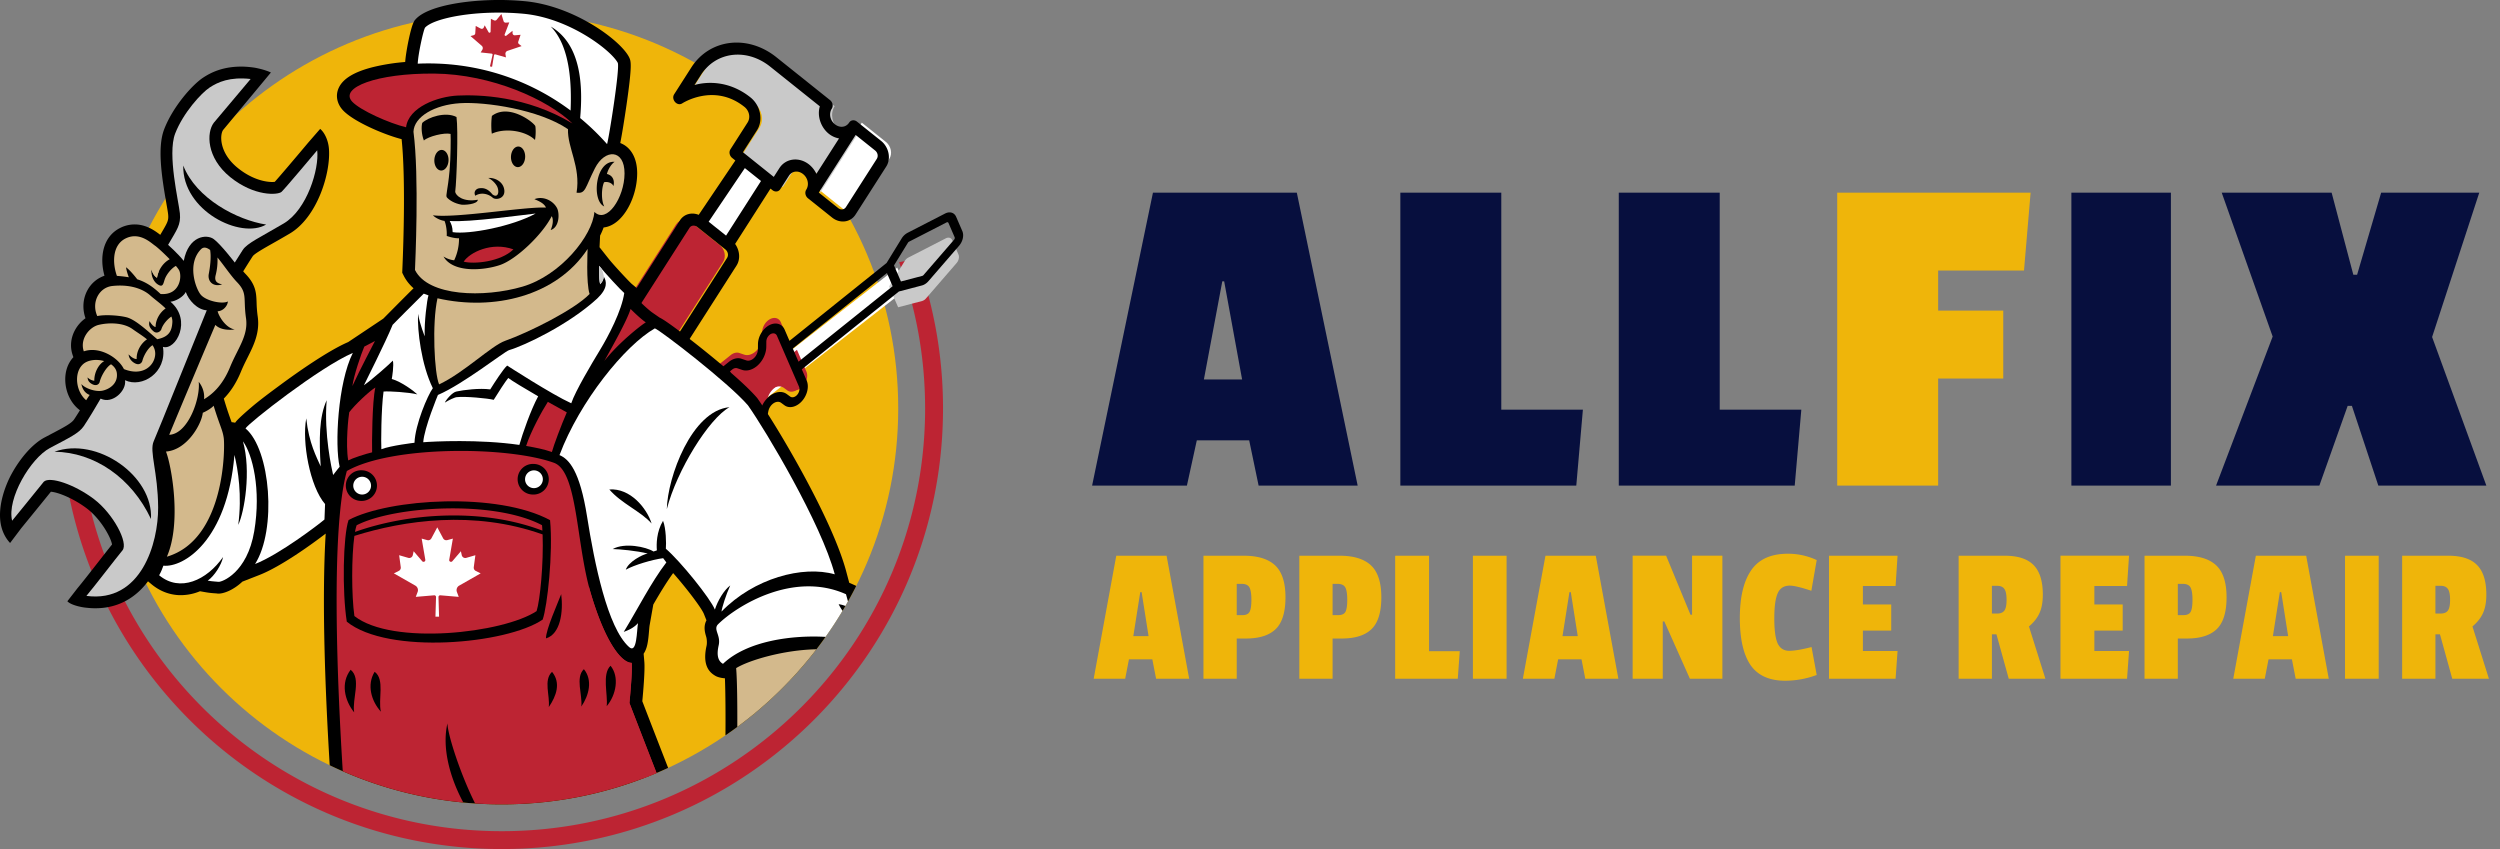 <svg xmlns="http://www.w3.org/2000/svg" width="265" height="90" fill="none"><rect width="100%" height="100%" fill="#808080" stroke="none"/><path fill="#070F3E" d="M143.913 51.473h-10.5l-1-4.8h-5.55l-1.05 4.8h-10.05l6.45-31.05h15.25l6.45 31.05Zm-12.25-11.25-1.9-10.4h-.2l-1.95 10.4h4.05Zm35.424 11.25h-18.65v-31.05h10.7v23h8.65l-.7 8.05Zm23.154 0h-18.65v-31.05h10.7v23h8.65l-.7 8.05Zm39.876 0h-10.55v-31.05h10.55v31.05Zm33.436 0h-11.45l-2.8-8.45h-.45l-3 8.45h-10.95l6-15.8-5.4-15.25h11.65l2.3 8.7h.4l2.55-8.7h10.4l-5 15.3 5.75 15.75Z"/><path fill="#EFB50A" d="M214.545 28.673h-9.1v4.25h6.9v7.2h-6.9v11.35h-10.7v-31.05h20.5l-.7 8.25ZM126.053 71.946h-3.507l-.399-2.058h-2.478l-.399 2.058h-3.339l2.394-13.04h5.334l2.394 13.04Zm-4.305-4.515-.735-4.662h-.147l-.735 4.662h1.617Zm10.312.252h-.966v4.263h-3.528v-13.04h4.263c1.498 0 2.611.342 3.339 1.028.728.686 1.092 1.813 1.092 3.381 0 1.568-.343 2.688-1.029 3.36-.686.672-1.743 1.008-3.171 1.008Zm.399-2.835c.126-.238.189-.665.189-1.28 0-.617-.07-1.05-.21-1.303-.14-.252-.42-.378-.84-.378h-.504v3.318h.588c.392 0 .651-.119.777-.357Zm9.762 2.835h-.966v4.263h-3.528v-13.04h4.263c1.498 0 2.611.342 3.339 1.028.728.686 1.092 1.813 1.092 3.381 0 1.568-.343 2.688-1.029 3.36-.686.672-1.743 1.008-3.171 1.008Zm.399-2.835c.126-.238.189-.665.189-1.28 0-.617-.07-1.05-.21-1.303-.14-.252-.42-.378-.84-.378h-.504v3.318h.588c.392 0 .651-.119.777-.357Zm11.904 7.098h-6.636v-13.04h3.591v10.121h3.255l-.21 2.92Zm5.173 0h-3.57v-13.04h3.57v13.04Zm11.85 0h-3.507l-.399-2.058h-2.478l-.399 2.058h-3.339l2.394-13.04h5.334l2.394 13.04Zm-4.305-4.515-.735-4.662h-.147l-.735 4.662h1.617Zm15.331 4.515h-3.444l-2.709-6.069h-.168v6.07h-3.192V58.904h3.549l2.583 6.258h.168v-6.258h3.213v13.041Zm5.503-6.384c0 1.232.119 2.114.357 2.646.252.518.658.777 1.218.777.56 0 1.351-.133 2.373-.399l.546 2.961a9.628 9.628 0 0 1-3.339.61c-1.68 0-2.905-.554-3.675-1.66-.756-1.12-1.134-2.779-1.134-4.977 0-2.212.399-3.899 1.197-5.06.798-1.177 2.1-1.765 3.906-1.765 1.064 0 2.079.224 3.045.672l-.567 3.255c-1.092-.364-1.855-.546-2.289-.546-.616 0-1.043.273-1.281.82-.238.531-.357 1.42-.357 2.666Zm12.855 6.384h-7.056v-13.04h7.266l-.21 3.212h-3.465v1.953h3.003v2.772h-3.003v2.163h3.675l-.21 2.94Zm15.608-8.904c0 .784-.119 1.435-.357 1.953s-.609.987-1.113 1.407l1.743 5.544h-3.885l-1.302-4.704h-.483v4.704h-3.528v-13.04h4.872c1.4 0 2.422.328 3.066.986.658.658.987 1.708.987 3.15Zm-4.851 1.995c.364 0 .623-.105.777-.315.154-.21.231-.588.231-1.134 0-.56-.077-.945-.231-1.155-.154-.224-.406-.336-.756-.336h-.567v2.94h.546Zm13.779 6.91h-7.056V58.904h7.266l-.21 3.213h-3.465v1.953h3.003v2.772h-3.003v2.163h3.675l-.21 2.94Zm6.348-4.264h-.966v4.263h-3.528v-13.04h4.263c1.498 0 2.611.342 3.339 1.028.728.686 1.092 1.813 1.092 3.381 0 1.568-.343 2.688-1.029 3.36-.686.672-1.743 1.008-3.171 1.008Zm.399-2.835c.126-.238.189-.665.189-1.28 0-.617-.07-1.05-.21-1.303-.14-.252-.42-.378-.84-.378h-.504v3.318h.588c.392 0 .651-.119.777-.357Zm14.635 7.098h-3.507l-.399-2.058h-2.478l-.399 2.058h-3.339l2.394-13.04h5.334l2.394 13.04Zm-4.305-4.515-.735-4.662h-.147l-.735 4.662h1.617Zm9.598 4.515h-3.57v-13.04h3.57v13.04Zm11.409-8.904c0 .784-.119 1.435-.357 1.953s-.609.987-1.113 1.407l1.743 5.544h-3.885l-1.302-4.704h-.483v4.704h-3.528v-13.04h4.872c1.4 0 2.422.328 3.066.986.658.658.987 1.708.987 3.15Zm-4.851 1.995c.364 0 .623-.105.777-.315.154-.21.231-.588.231-1.134 0-.56-.077-.945-.231-1.155-.154-.224-.406-.336-.756-.336h-.567v2.94h.546Z"/><path fill="#BD2433" d="M53.185 88.105c24.785 0 44.877-20.06 44.877-44.806 0-5.45-.974-10.672-2.759-15.503l1.877-.393A46.548 46.548 0 0 1 99.96 43.3c0 25.792-20.942 46.7-46.775 46.7C28.392 90 8.105 70.741 6.51 46.391l1.877-.393c1.397 23.489 20.92 42.107 44.797 42.107Z"/><path fill="#EFB50A" d="M95.212 43.299c0 23.175-18.818 41.963-42.03 41.963s-42.03-18.788-42.03-41.963S29.97 1.336 53.182 1.336s42.03 18.788 42.03 41.963Z"/><path fill="#fff" d="m91.35 13.002 2.55 2.039c.558.445.72 1.251.365 1.808l-3.256 5.091c-.356.557-1.09.646-1.648.2l-2.55-2.038 4.54-7.1Z"/><path fill="#C9C9C9" d="m80.51 13.54-1.83 2.86 4.3 3.435.916-1.43c.507-.792 1.555-.92 2.35-.285.794.634 1.025 1.783.518 2.575l4.576-7.15c-.507.792-1.555.92-2.349.285-.794-.635-1.026-1.783-.519-2.575l-5.735-4.581c-2.78-2.22-6.447-1.776-8.222.997l-1.83 2.86s3.722-2.43 7.306.433c.795.634 1.026 1.783.519 2.575Z"/><path fill="#fff" d="m78.735 16.858-4.338 6.784 2.845 2.274 4.338-6.783-2.845-2.274Z"/><path fill="#BD2433" d="m73.31 23.595 2.967 2.372c.557.445.72 1.252.364 1.808l-8.21 12.841c-.88 1.377-2.7 1.598-4.079.495-1.379-1.102-1.78-3.098-.9-4.475l8.21-12.841c.356-.557 1.09-.646 1.648-.2Z"/><path fill="#000" d="m85.645 21.017 2.557 2.043c.829.663 1.948.523 2.478-.306l3.263-5.102c.53-.828.283-2.053-.546-2.716l-2.557-2.043c-.278-.223-.648-.18-.827.098-.332.518-.99.598-1.51.183s-.664-1.136-.333-1.654c.177-.278.095-.681-.181-.904l-5.706-4.56C80.766 4.845 79 4.358 77.37 4.556c-1.63.197-3.12 1.08-4.09 2.594l-1.82 2.846c-.347.553.318 1.306.852.963 0 0 3.369-2.209 6.598.371.52.415.665 1.137.333 1.656l-1.82 2.847c-.179.278-.097.684.183.907l3.06 2.446-3.704 5.79-1.844-1.473 3.94-5.839c.452-.673-.584-1.501-1.008-.805l-3.988 5.914c-.738-.298-1.557-.09-1.988.583L63.847 36.22c-1.055 1.65-.568 4.07 1.085 5.39 1.653 1.322 3.859 1.054 4.914-.596l8.227-12.865c.43-.672.34-1.608-.151-2.292l3.752-5.866.21.168c.278.22.645.176.823-.1l.912-1.423c.331-.518.988-.598 1.508-.183.519.415.664 1.137.334 1.656-.178.28-.095.686.184.908Zm-8.02-15.192c1.326-.16 2.765.239 4.012 1.236l5.266 4.21c-.306 1.001.09 2.22.955 2.912.335.268.707.422 1.08.49l-2.401 3.754a2.79 2.79 0 0 0-.765-.983c-1.06-.847-2.483-.675-3.16.384l-.592.924-3.27-2.617 1.5-2.342c.677-1.058.362-2.62-.698-3.467-2.406-1.922-4.885-1.622-5.941-1.312l.68-1.062c.796-1.244 2.009-1.966 3.335-2.127Zm13.073 8.477 2.056 1.643c.288.23.365.615.181.902l-3.264 5.103c-.183.287-.538.334-.826.105l-2.053-1.642 3.906-6.11ZM73.91 24.058l2.973 2.376c.288.23.367.622.183.91l-8.228 12.864c-.71 1.11-2.153 1.288-3.264.4-1.112-.888-1.432-2.475-.722-3.584l8.23-12.864c.207-.326.598-.286.828-.102Z"/><path fill="#fff" d="m81.16 42.275-1.057-2.208 15-11.704 1.058 2.208-15 11.704Z"/><path fill="#C9C9C9" d="m101.597 26.972-.652-1.506c-.116-.267-.401-.352-.688-.204l-3.985 2.047a.955.955 0 0 0-.366.35l-1.661 2.705.957 2.208 2.544-.667a.826.826 0 0 0 .402-.266l3.247-3.75c.234-.27.318-.65.202-.917Z"/><path fill="#BD2433" d="M84.565 41.254c.522-.42.762-1.181.536-1.703l-2.337-5.397c-.226-.521-.832-.604-1.354-.186-.374.3-.617.79-.622 1.253l-.005.557c-.005.567-.303 1.169-.761 1.536-.365.292-.783.396-1.128.28l-.528-.178c-.282-.095-.623-.01-.92.229l-10.618 8.513c-1.085.87-1.585 2.455-1.115 3.539l1.135 2.621c.47 1.084 1.73 1.257 2.815.387L80.28 44.19a1.72 1.72 0 0 0 .594-.985l.14-.714c.093-.467.363-.914.728-1.207.457-.367.989-.43 1.356-.163l.36.264c.3.219.733.167 1.107-.133Z"/><path fill="#BD2433" d="m83.447 40.976.365.266c.304.221.743.169 1.122-.134.53-.423.774-1.193.545-1.72l-1.002-2.31-.96.767c-.378.303-.818.355-1.121.134l-.365-.266c-.372-.27-.91-.206-1.375.164a2.13 2.13 0 0 0-.738 1.22l-.144.722c-.076.385-.3.754-.601.995L66.41 51.01l-.593-1.367 1.15 2.648c.474 1.095 1.752 1.27 2.853.39l10.768-8.604c.302-.241.525-.61.602-.995l.144-.722a2.13 2.13 0 0 1 .737-1.22c.464-.37 1.003-.435 1.375-.164Z"/><path fill="#000" d="m76.825 39.327-9.017 7.228c-.224.18-.328.508-.23.732a.306.306 0 0 0 .243.191.452.452 0 0 0 .34-.111l9.016-7.228c.224-.18.328-.508.23-.733-.096-.224-.357-.26-.582-.08ZM77.847 40.881l-9.016 7.228c-.225.18-.328.508-.23.733a.307.307 0 0 0 .243.191.453.453 0 0 0 .339-.112l9.016-7.228c.225-.18.328-.508.231-.732-.097-.224-.358-.26-.583-.08ZM69.624 50.393a.307.307 0 0 0 .243.192.453.453 0 0 0 .34-.112l9.016-7.228c.224-.18.328-.508.23-.732-.097-.224-.358-.26-.582-.08l-9.017 7.228c-.224.18-.328.508-.23.732Z"/><path fill="#000" d="m101.131 25.412-3.246 3.752a.244.244 0 0 1-.12.078l-2.266.594-.736-1.7 1.48-2.41a.282.282 0 0 1 .108-.103l3.985-2.047c.085-.044.168-.02.203.06l.652 1.506c.034.079.01.19-.06.27Zm.873-.922-.652-1.506c-.198-.458-.68-.601-1.172-.349l-3.984 2.048a1.632 1.632 0 0 0-.624.598l-1.595 2.596-10.292 8.253-.514-1.189c-.323-.744-1.192-.864-1.937-.266-.534.428-.882 1.132-.889 1.792l-.005.557a1.348 1.348 0 0 1-.494.997c-.236.189-.51.256-.732.182l-.528-.178c-.4-.135-.893-.013-1.317.327l-4.062 3.257c-.224.18-.328.508-.23.732.097.224.357.26.582.08l4.062-3.257c.169-.135.365-.184.525-.13l.528.177c.463.157 1.033.015 1.524-.378.617-.496 1.021-1.31 1.028-2.075l.005-.556a.965.965 0 0 1 .354-.715.6.6 0 0 1 .45-.148c.145.02.26.11.322.254l2.338 5.397c.128.297-.01.732-.306.97-.213.171-.46.2-.63.076l-.361-.264c-.496-.362-1.215-.276-1.832.22a2.86 2.86 0 0 0-.982 1.63l-.142.715a.985.985 0 0 1-.337.561l-10.618 8.513c-.416.334-.877.486-1.3.428-.421-.057-.752-.318-.932-.734l-1.136-2.621c-.371-.859.025-2.117.885-2.807l4.917-3.943c.225-.18.328-.508.231-.732-.097-.224-.358-.26-.582-.08l-4.918 3.943a4.28 4.28 0 0 0-1.377 2.039c-.254.806-.243 1.6.03 2.232l1.136 2.621c.274.633.778 1.03 1.42 1.118.642.088 1.344-.143 1.978-.651l10.617-8.514c.424-.34.74-.866.848-1.408l.142-.715c.06-.301.236-.594.472-.783.296-.238.642-.28.88-.106l.36.264c.428.313 1.049.238 1.582-.19.746-.597 1.09-1.69.768-2.434l-.515-1.188 8.874-7.116c.225-.18.328-.508.231-.732-.097-.224-.358-.26-.582-.08l-8.874 7.116-.605-1.397 9.978-8 .605 1.396-1.317 1.056c-.225.18-.328.508-.231.732a.307.307 0 0 0 .243.192.453.453 0 0 0 .34-.112l1.63-1.307 2.442-.64c.245-.065.49-.226.687-.454l3.246-3.751c.401-.463.542-1.106.344-1.564Z"/><path fill="#000" d="M21.806 62.778c.444.078.776.1.995.114l.151.012.026.004.036.005c.036.004.075.007.117.009.52.02 1.551-.322 2.564-1.27l1.799-.703c2.298-.898 5.582-3.277 7.029-4.389-.429 7.08-.051 16.742.426 24.558a41.915 41.915 0 0 0 18.233 4.144c6.3 0 12.277-1.385 17.641-3.865-.875-2.246-1.967-5.06-2.738-7.067.09-.947.294-3.258.214-4.181l-.074-.853c.158-.232.294-.54.385-.948.103-.466.149-1 .189-1.47.02-.24.041-.486.062-.603l.388-2.192c.687-1.188 1.389-2.354 2.105-3.338 1.418 1.606 3.007 3.696 3.261 4.334l.27.677c-.372.702-.125 1.398-.02 1.772.073.258.092.72.015.993-.443 2.065.352 2.77.946 3.116.402.234 1.015.262 1.015.262.066 1.625.073 4.15.058 6.048a42.173 42.173 0 0 0 13.843-15.799l-.017-.06-.533-.24-.173-.075-.324-1.215C88.193 54.938 82.29 45.05 80.3 42.242l-.034-.049-.04-.045c-1.276-1.48-4.087-3.802-5.649-5.055-.64-.514-3.803-3.036-4.657-3.426l-.751-.52c-.465-.323-1.194-1.031-1.435-1.276l-.365-.372c.015-.086.03-.172.042-.257l.105-.692-.542-.448c-.287-.246-1.941-2.02-2.478-2.7l-.945-1.194.06-1.23c.144-.292.27-.58.373-.864.46-.052 1.05-.258 1.656-.84 1.131-1.083 1.895-3.047 1.902-4.885.006-1.816-.814-2.858-1.793-3.226.178-.889.457-2.622.665-4.065.617-4.274.465-4.607.29-4.992l-.015-.034-.018-.033C65.725 4.226 60.804.604 55.608.124a29.861 29.861 0 0 0-1.611-.105c-3.901-.147-8.569.5-9.941 2.023l-.104.116-.075.136c-.356.648-.856 3.222-.928 4.277a21.89 21.89 0 0 0-3.326.521c-2.064.508-3.284 1.244-3.73 2.252-.346.784-.176 1.658.455 2.338 1.12 1.206 4.36 2.59 6.223 3.069.425 4.057.205 10.812.086 13.63l-.008.185-.013.343.153.307c.252.502.604.95 1.047 1.34-.924.91-2.948 2.958-3.044 3.055l-.163.164-3.72 2.484c-2.139.919-5.388 3.213-7.135 4.499-1.126.829-2.253 1.665-3.126 2.411-1.12.957-1.615 1.45-1.72 1.643 0 0-.157-.041-.378-.061l-.06-.168c-.165-.457-.37-1.025-.65-1.942l-.118-.389c.744-.758 1.346-1.704 1.82-2.858.218-.53.462-1.02.699-1.492.65-1.3 1.323-2.644 1.076-4.358a12.594 12.594 0 0 1-.118-1.473c-.035-1.008-.065-1.88-1.18-3.04a6.208 6.208 0 0 1-.24-.267l.173-.281c.004-.006.378-.613.83-1.312.174-.27 1.181-.84 2.155-1.391.518-.294 1.105-.626 1.776-1.023 2.918-1.723 4.352-6.407 4.155-8.973-.078-1.016-.54-1.811-.932-2.12l-1.27 1.46c-1.431 1.706-3.03 3.587-3.542 4.152-.087.011-.221.02-.397.013-.534-.02-1.945-.205-3.529-1.488-1.97-1.595-1.91-3.494-1.552-4.019l5.068-6.096c-.608-.286-1.391-.451-1.71-.509a10.66 10.66 0 0 0-1.084-.11c-2.21-.083-3.556.62-4.378 1.157-1.137.743-3.209 3.062-4.141 5.483-.726 1.885-.285 4.897.229 7.82.092.525.172.979.193 1.202.06.628-.047.829-.696 1.929l-.14.236c-.443-.343-1.365-1.056-2.587-1.102a3.39 3.39 0 0 0-1.607.342c-1.942.933-2.248 3.206-1.718 5.093a3.247 3.247 0 0 0-1.765 1.465c-.524.907-.61 2.023-.247 3.042a3.723 3.723 0 0 0-1.102 1.233c-.467.844-.559 1.795-.258 2.678l.074.216c-.596.644-.899 1.536-.857 2.532.05 1.19.583 2.309 1.424 2.994l.127.103c-.23.372-.45.72-.62.972-.28.413-1.076.831-2.395 1.524l-.744.393c-1.22.647-2.53 2.103-3.505 3.895-.62 1.138-1.458 3.298-1.136 5.213.129.764.457 1.488.998 2.07l1.188-1.574c.02-.025 1.957-2.394 3.137-3.86.795.058 2.446.738 3.81 1.772 1.518 1.15 2.578 3.14 2.67 3.824-.33.406-.853 1.076-1.446 1.836-.818 1.047-1.745 2.234-2.225 2.806L7.14 63.734c.376.406 1.46.622 1.857.668.27.031.538.058.798.068h.001c1.976.075 3.677-.564 5.058-1.899.303-.293.58-.612.833-.952l.382.318c.855.711 1.864 1.108 2.918 1.148a5.311 5.311 0 0 0 2.212-.413l.606.106Z"/><path fill="#BD2433" d="M49.112 85.066c-1.364-2.519-2.299-5.728-1.685-8.387.037 1.245 1.406 5.452 2.936 8.489.932.061 1.872.094 2.819.094a41.952 41.952 0 0 0 16.414-3.322 1720.83 1720.83 0 0 1-2.876-7.426s.329-3.264.243-4.25c-1.066 0-2.79-2.112-4.354-7.414-1.562-5.3-1.359-12.829-3.866-13.784-4.896-1.782-17.226-1.853-21.978.862-1.73 6.259-1.003 22.666-.432 31.825a41.813 41.813 0 0 0 12.78 3.313Z"/><path fill="#D3B98C" d="M43.828 13.966c.625 4.757.183 14.028.16 14.652 1.413 2.822 7.312 2.955 11.382 1.77 4.07-1.186 7.451-5.434 7.635-7.928 1.293 1.3 3.187-1.486 3.196-4.076.009-2.59-2.08-2.642-3.143-.539-1.064 2.103-.964 2.706-1.943 2.58.462-2.752-.982-4.771-.908-6.733-3.051-2.08-8.744-2.92-11.434-2.754-2.69.166-4.884 1.423-4.945 3.028Z"/><path fill="#BD2433" d="M43.043 13.492c.26-2.133 3.344-3.267 5.495-3.364 2.15-.098 7.245.006 12.142 2.96-2.589-2.51-8.568-5.236-14.648-5.288-6.08-.05-10.085 1.483-8.7 2.976.86.925 3.938 2.292 5.711 2.716Z"/><path fill="#fff" d="M65.482 6.658c-.668-1.276-5.098-4.748-10-5.201-4.902-.453-9.498.444-10.432 1.48-.192.35-.733 2.83-.77 3.812 5.866-.26 11.548 1.489 16.202 4.966.12-2.837-.044-6.812-2.1-8.898 3.295 1.909 3.403 6.444 3.116 9.698a25.76 25.76 0 0 1 2.852 2.762c.205-.706 1.38-8.074 1.132-8.62Z"/><path fill="#000" d="M47.76 14.195c-.65-.161-2.347.252-2.829.698-.261-.679-.286-1.458-.175-1.863.624-.604 2.48-1.23 3.633-.627.195 1.359.017 6.772-.136 7.913.039.425.86 1.138 2.401.855-.047.517-1.513.564-1.756.52-.679-.12-1.228-.428-1.53-.767-.156-.197.096-.72.286-2.842.125-1.401.133-3.49.107-3.887Z"/><path fill="#000" d="M47.543 17.012c-.023.602-.377 1.078-.792 1.062-.415-.016-.733-.517-.71-1.12.023-.602.378-1.077.793-1.061.414.015.732.516.71 1.119ZM55.666 16.652c-.023.603-.377 1.078-.792 1.063-.415-.016-.733-.517-.71-1.12.023-.602.378-1.077.793-1.062.414.016.732.517.71 1.12ZM52.138 14.17c1.42-.655 3.608-.3 4.57.665.1-.501.089-1.28.029-1.487-.31-.503-2.863-2.388-4.596-1.061-.111.787-.05 1.704-.003 1.884ZM64.052 21.884c-1.365-.598-.967-4.863 1.1-4.733-.309.201-.678.73-.819 1.29.718.177.817.822.69 1.282-.175-.417-.801-.495-.997-.393-.295.675-.293 1.955.026 2.554ZM50.381 20.748c-.21-.418.072-.751.44-.793.34-.038.823-.04 1.36.636.508.418.783-.073.561-.716-.102-.297-.493-.777-.987-1.01.72-.055 1.615.409 1.704 1.303.09.894-.91 1.078-1.24.782-.416-.374-1.196-.618-1.838-.202ZM45.89 22.82c2.477.327 9.717-.928 11.982-.816-.2-.471-.807-.713-1.224-.892.903-.362 1.95.128 2.385.923.31.568.264 2.071-.663 2.35.33-.766.24-1.274.11-1.47-.961 1.916-3.743 4.595-5.502 5.184-1.759.589-4.968.836-5.968-.908.601.378 1.134.398 1.134.398a5.36 5.36 0 0 0 .512-2.33c-.52.009-1.101-.177-1.303-.253.042-.763-.163-1.467-.24-1.593-.41-.043-.973-.323-1.222-.592Z"/><path fill="#fff" d="M47.67 23.422c1.962.183 8.272-.711 9.109-.789-2.472 1.367-7.086 2.244-8.799 1.975-.006-.56-.144-.866-.31-1.186Z"/><path fill="#BD2433" d="M49.15 27.736c1.069.287 3.923.026 5.272-1.302-2.293-.837-4.633.316-5.273 1.302Z"/><path fill="#D3B98C" d="M46.372 31.618c-.594 2.68-.33 7.988.173 9.126 2.645-1.238 5.524-4.095 7.012-4.622 2.44-.863 7.317-3.273 8.94-4.959-.388-1.154-.21-4.772-.21-4.772-3.308 5.035-9.991 6.584-15.915 5.227Z"/><path fill="#fff" d="M45.418 31.31c-.08-.031-.5-.184-.5-.184-.694.67-3.297 3.302-3.297 3.302-.754 1.856-2.956 6.21-3.046 6.41.97-.686 2.852-2.363 3.066-2.614.133.483-.08 1.785-.114 1.948 1.028.285 2.357 1.29 2.713 1.632-.907-.226-3.028-.36-3.584-.3-.256 1.874-.271 5.519-.232 6.114.999-.392 3.512-.686 3.512-.686.074-1.943 1.402-5.046 1.943-5.783-1.219-2.483-1.655-6.124-1.568-7.882.203 1.155.71 2.382.71 2.382-.068-1.456.244-3.909.397-4.34Z"/><path fill="#BD2433" d="M55.769 47.272c1.013.173 1.872.343 2.731.64.19-.703.983-2.83 1.581-4.2-.489-.26-1.219-.666-2.01-1.116-.611.941-1.832 3.186-2.302 4.676Z"/><path fill="#fff" d="M63.512 28.177s-.064 1.329.104 1.95c.275-.297.333-.48.386-.805.31.503.445 1.246-.703 2.328-3.018 2.774-7.717 4.992-9.335 5.463-.519.165-4.854 3.605-7.543 4.752 0 0-1.444 3.46-1.558 5.013 1.078-.086 5.915-.337 10.19.282.329-1.174 1.202-3.685 1.992-5.152-1.425-.826-2.806-1.658-3.172-1.943-.287.344-1.1 1.597-1.538 2.317-.622-.16-3.048-.388-3.9-.284-.19-.007-.887.322-1.28.58.064-.216.781-1.117 1.249-1.182.744-.163 2.42-.372 3.563-.22.466-.747 1.396-2.186 1.792-2.526 0 0 4.697 3.045 6.794 3.998.432-1.294 2.184-4.232 3.06-5.673.874-1.441 2.282-4.118 2.559-6.012-.338-.28-2.092-2.168-2.66-2.886Z"/><path fill="#BD2433" d="M39.445 47.947c-.73.168-2.093.62-2.534.856-.303-1.752.035-4.74.11-5.105.541-.737 2.137-2.253 2.766-2.619-.343 1.482-.368 5.925-.342 6.868ZM39.747 36.145c-.251.133-1.13.592-1.13.592-.336.765-1.122 3.09-1.266 4.19.805-1.77 2.284-4.54 2.396-4.782Z"/><path fill="#C9C9C9" d="m26.568 8.373-3.909 4.644c-.777 1.035-.796 3.696 1.75 5.759 2.548 2.062 5.056 1.91 5.438 1.557.383-.354 3.777-4.403 3.777-4.403.226 1.974-1.073 6.293-3.548 7.756-2.476 1.463-3.88 2.092-4.346 2.812-.465.72-.843 1.333-.843 1.333s-1.486-1.94-2.23-2.487c-.745-.547-2.666-.374-3.178 2.31-.6-.76-1.659-1.701-1.659-1.701.937-1.63 1.366-2.105 1.248-3.338-.117-1.234-1.349-6.25-.5-8.456.85-2.207 2.79-4.318 3.66-4.886.868-.567 2.121-1.148 4.34-.9Z"/><path fill="#D3B98C" d="M17.108 34.89c-.07.233-.476.533-.829.234-.368-.31-.573-.643-.42-1.09.152.312.409.56.632.638.002-.808.48-1.58 1.065-1.974-.483-.486-1.128-.938-1.665-1.414-.45-.4-1.704-1.211-3.983-.97-1.4.149-2.253 1.717-1.597 3.189.806-.181 2.334-.07 3.112.131 1.016.264 2.42 1.648 3.248 2.321 1.268-.252 1.544-.897 1.6-1.796a1.374 1.374 0 0 0-.103-.605c-.452.298-.916.861-1.06 1.336Z"/><path fill="#D3B98C" d="M16.167 36.593c-.463.278-.928 1.072-1.072 1.639-.06.236-.322.517-.773.288-.369-.188-.663-.537-.688-.958.404.425.678.492.852.498-.035-.85.48-1.689 1.096-2.088-.457-.382-1.025-.723-1.529-1.087-.962-.694-2.496-.708-3.586-.45-1.011.241-2.026 1.508-1.583 2.808 1.635-.566 3.64.629 4.25 1.88 2.02.814 3.275-.387 3.32-1.587a1.534 1.534 0 0 0-.287-.943ZM12.383 39.535c-.05-.378-.282-.689-.612-.92-.476.262-1.042 1.2-1.209 1.882-.05.203-.307.443-.723.255-.34-.154-.54-.39-.557-.747.216.234.554.352.716.355-.023-.844.444-1.74 1.049-2.083-.799-.234-1.754-.145-2.281.364-.98.946-.685 2.923.37 3.782 0 0 .174-.28.37-.56-.325-.114-.743-.437-.88-1.159.353.443 1.505.876 2.27.7.766-.176 1.629-.784 1.487-1.869ZM18.954 28.59a3.807 3.807 0 0 0-.312-.405c-.463.25-.913.818-1.116 1.265-.226.499-.175 1.13-.835.675-.41-.282-.694-.907-.63-1.539.112.347.271.677.583.862.14-.875.677-1.61 1.346-1.97-.612-.626-1.313-1.27-1.565-1.441-.426-.29-1.612-1.481-3.088-.772-1.476.708-1.414 2.677-.944 3.978.468.035.885.083 1.264.15-.127-.327-.265-.775-.293-1.063.402.304.878.877 1.188 1.277.903.286 1.622.758 2.472 1.558 2.1.161 2.316-1.96 1.93-2.575Z"/><path fill="#C9C9C9" d="M18.069 31.982c.507-.036 1.344-.482 1.625-1.031.295.871 1.227 1.89 2.223 1.94-1.115 2.716-5.149 12.816-5.627 13.89-.478 1.074.451 3.239.473 7.008.02 3.768-1.78 10.143-7.603 9.377.888-1.058 3.16-4.03 3.82-4.824.659-.795-.974-3.887-3.02-5.439-2.047-1.552-4.694-2.444-5.318-1.84-1.148 1.432-3.357 4.133-3.357 4.133-.567-2.342 1.947-6.615 4.012-7.711 2.065-1.096 3.067-1.55 3.589-2.322.521-.772 1.427-2.294 1.778-2.909 1.262.621 2.767-.85 2.59-1.95 1.8.86 4.461-.814 4.018-3.534 1.379.408 3.115-2.83.797-4.788Z"/><path fill="#D3B98C" d="M26.076 33.722c-.308-2.141.183-2.635-.962-3.825-.66-.686-1.387-1.79-2.062-2.604a6.393 6.393 0 0 1-.186 1.85c-.198.738.226.896.68 1.002-.962.312-1.567-.325-1.414-1.118.124-.64.277-1.718.143-2.526-.356-.271-.678-.352-.945-.105-1.535 1.519-.61 4.154-.06 4.83.548.677 2.318 1.05 2.884.724-.017.45-.49 1.026-1.085 1.044.105.475.815 1.751 1.813 1.932-.515.063-1.5.087-2.053-.487-.202.463-3.785 8.949-4.893 11.65 2.014-.087 3.327-3.887 3.126-5.615.236.276.66.967.566 1.844.776-.462 1.918-1.36 2.754-3.397.836-2.037 1.96-3.351 1.694-5.199ZM17.69 59.009c1.587-3.626.477-9.702-.097-11.144 2.221-.161 3.774-2.888 3.902-4.111.473-.2.978-.537 1.15-.749.657 2.155.944 2.52 1.073 3.427.13.905.194 10.737-6.028 12.577Z"/><path fill="#fff" d="M17.318 59.962c-.07.222-.251.676-.449 1.017 2.2 1.83 5.042.539 6.777-1.935-.169.84-.924 2.013-1.627 2.505.598.105.954.09 1.144.125.327.04 3.043-.922 3.787-5.372.743-4.45-.184-8.143-1.198-9.52.892 3.147.152 7.515-.5 8.855.418-3.097-.023-5.87-.402-7.414-.757 9.118-5.407 11.956-7.532 11.739Z"/><path fill="#fff" d="M26.023 45.413c2.664 2.23 3.326 10.733 1.014 14.372 2.581-1.008 6.764-4.208 7.357-4.718l.063-1.636c-1.612-1.863-2.465-6.589-1.994-9.085.28 2.65 1.115 4.137 1.53 5.095-.178-2.874-.17-5.249.635-7.02-.3 3.592.543 7.31.684 7.93.26-.359.69-.875.69-.875-.53-2.273-.197-8.895 1.4-12.07-3.502 1.506-11.07 7.445-11.379 8.007Z"/><path fill="#000" d="M39.958 51.537a1.625 1.625 0 0 1-1.686 1.56 1.624 1.624 0 1 1 .123-3.244 1.624 1.624 0 0 1 1.563 1.684Z"/><path fill="#fff" d="M39.33 51.515a.942.942 0 1 1-1.884-.073.942.942 0 0 1 1.883.073Z"/><path fill="#000" d="M58.17 50.862a1.625 1.625 0 0 1-1.687 1.56 1.624 1.624 0 1 1 .123-3.244 1.624 1.624 0 0 1 1.564 1.684Z"/><path fill="#fff" d="M57.54 50.837a.942.942 0 1 1-1.883-.073.942.942 0 0 1 1.883.073Z"/><path fill="#000" d="M36.95 55.121c4.353-2.292 15.837-2.977 21.357.016.333 3.48-.291 9.136-.782 10.537-3.819 2.613-16.414 3.748-20.765.225-.505-3.213-.392-9.106.19-10.778Z"/><path fill="#BD2433" d="M37.566 56.803c-.309 2.21-.31 6.286 0 8.498 4.023 3.164 15.789 1.817 19.313-.523.368-1.132.751-5.076.637-8.129-7.303-2.597-14.694-1.491-19.95.154Z"/><path fill="#BD2433" d="M57.495 56.247c-.01-.196-.023-.389-.038-.575-5.102-2.69-15.632-2.048-19.651.004a4.626 4.626 0 0 0-.175.708c5.651-2.014 13.487-2.569 19.864-.137ZM66.84 32.747c-.345 1.189-2.016 4.129-2.78 5.52 1.438-1.857 3.863-3.786 4.395-4.094-.667-.462-1.614-1.426-1.614-1.426Z"/><path fill="#fff" d="M69.415 34.807c-3.158 1.792-7.979 7.753-10.108 13.433.996.42 2.153 1.638 2.924 6.527.772 4.889 2.152 11.767 4.453 13.82.846.769.805-1.744.944-2.53-.485.527-1.04.751-1.512.925 1.45-2.368 2.915-5.282 4.518-7.365l-.338-.45c-1.155.148-3.074.724-3.964 1.222.288-.839 1.732-1.603 2.321-1.714-1.105-.291-3.057-.47-3.708-.474 1.258-.717 3.553-.235 4.327.258.159-.042.358-.122.358-.122-.058-.63-.048-1.982.652-3.13.325.805.346 2.417.298 2.96 1.51 1.287 4.723 5.258 5.197 6.45.31-.971.974-2.072 1.629-2.56-.447.966-.89 2.383-.926 2.77 3.436-3.535 8.616-4.916 12.005-3.948-1.437-5.378-7.299-15.224-9.206-17.918-2.083-2.413-9.257-7.926-9.864-8.154Z"/><path fill="#000" d="M69.07 55.492c-1.153-1.3-3.2-2.114-4.484-3.61 2.221-.161 3.972 1.98 4.485 3.61ZM37.544 75.514c-1.044-1.296-1.44-3.14-.375-4.52 1.167.946.127 3.145.375 4.52ZM58.17 74.95c.812-1.181 1.3-2.567.346-3.735-.93.878-.203 2.517-.347 3.734ZM61.619 74.894c.812-1.181 1.227-2.795.273-3.963-.93.878-.13 2.745-.273 3.963ZM64.31 74.855c1.009-1.191 1.362-3.118.408-4.285-.93.878-.265 3.067-.408 4.285ZM40.377 75.441c-1.028-1.145-1.516-2.855-.665-4.232 1.112.806.342 2.955.665 4.232ZM57.874 67.669c-.027-.902 1.272-3.781 1.614-4.69.237 1.873-.079 4.236-1.614 4.69Z"/><path fill="#D3B98C" d="M16.47 34.661a2.443 2.443 0 0 1-.375-.283c.119.134.251.234.376.283ZM16.842 28.76c-.26-.045-.52-.095-.776-.157.111.34.27.66.576.84.038-.24.107-.469.2-.683ZM78.155 77.056a42.24 42.24 0 0 0 8.39-8.232c-3.438.061-7.144 1.152-8.513 1.997.109 1.271.132 3.996.123 6.235Z"/><path fill="#fff" d="M76.18 68.403c-.185.807-.185 1.611.458 1.963 2.563-2.447 7.346-3.059 10.876-2.857a42.051 42.051 0 0 0 1.798-2.76 6.178 6.178 0 0 1-.415-.697c.162.006.449.075.715.184.093-.159.183-.32.273-.48a68.472 68.472 0 0 0-.21-.767c-5.566-2.504-11.587 1.227-13.576 3.2-.513.554.326 1.139.08 2.215Z"/><path fill="#000" d="M70.682 53.969c1.058-4.11 4.466-9.606 6.645-10.807-4.007.367-6.572 7.424-6.645 10.807Z"/><path fill="#C9C9C9" d="M63.62 30.127c.274-.297.332-.479.385-.804-.024-.242-.111-.532-.222-.821a11.903 11.903 0 0 1-.267-.324s-.064 1.328.104 1.949Z"/><path fill="#000" d="M19.424 17.546c1.37 3.52 5.742 5.787 8.787 6.257-2.686 1.591-8.887-1.455-8.787-6.257ZM5.773 47.884c4.237.05 8.181 2.767 10.231 7.13.256-4.577-5.739-8.762-10.23-7.13Z"/><path fill="#BD2433" d="M65.564 70.231c.687 1.819.252 4.152-.998 5.641.518.135.966 0 1.287-.429.361 2.445 1.247 4.783 2.27 7.09.496-.19.987-.387 1.474-.593-.923-2.37-2.093-5.386-2.876-7.427 0 0 .33-3.264.244-4.25-1.067 0-2.792-2.112-4.354-7.413a22.281 22.281 0 0 1-.209-.76c-.077 1.365.008 2.74.384 4.05.464 1.616 1.397 3.131 2.778 4.091Z"/><path fill="#fff" d="m48.676 62.075 2.275-1.298-.522-.26a.383.383 0 0 1-.209-.393l.17-1.271-.963.28a.383.383 0 0 1-.481-.285l-.092-.417-.905 1.057c-.125.146-.364.035-.331-.155l.386-2.242-.591.161a.384.384 0 0 1-.44-.189l-.622-1.165v-.002.002l-.623 1.165a.384.384 0 0 1-.44.19l-.591-.162.386 2.242c.033.19-.206.301-.331.155l-.905-1.057-.092.417a.383.383 0 0 1-.481.284l-.963-.28.17 1.272a.382.382 0 0 1-.209.393l-.522.26 2.275 1.298c.235.135.339.42.244.673l-.195.52 1.95-.166c.107-.01.199.077.196.185l-.062 2.083h.384l-.062-2.083a.181.181 0 0 1 .197-.185l1.95.166-.195-.52a.552.552 0 0 1 .244-.673Z"/><path fill="#BD2433" d="m53.8 5.388 1.489-.501-.277-.214a.23.23 0 0 1-.077-.255l.247-.73-.6.054a.23.23 0 0 1-.25-.223l-.006-.256-.655.518c-.09.071-.218-.022-.177-.13l.488-1.275-.367.026a.23.23 0 0 1-.237-.162l-.231-.758-.502.614a.23.23 0 0 1-.28.06l-.33-.163-.033 1.365c-.003.115-.156.153-.213.053l-.41-.727-.102.234a.23.23 0 0 1-.317.112l-.534-.276-.048.768a.23.23 0 0 1-.168.208l-.338.093 1.189 1.027c.123.106.15.286.065.424l-.174.284 1.166.127a.109.109 0 0 1 .094.132l-.277 1.22.225.044.206-1.234a.109.109 0 0 1 .137-.086l1.129.323-.054-.328a.331.331 0 0 1 .221-.368Z"/></svg>